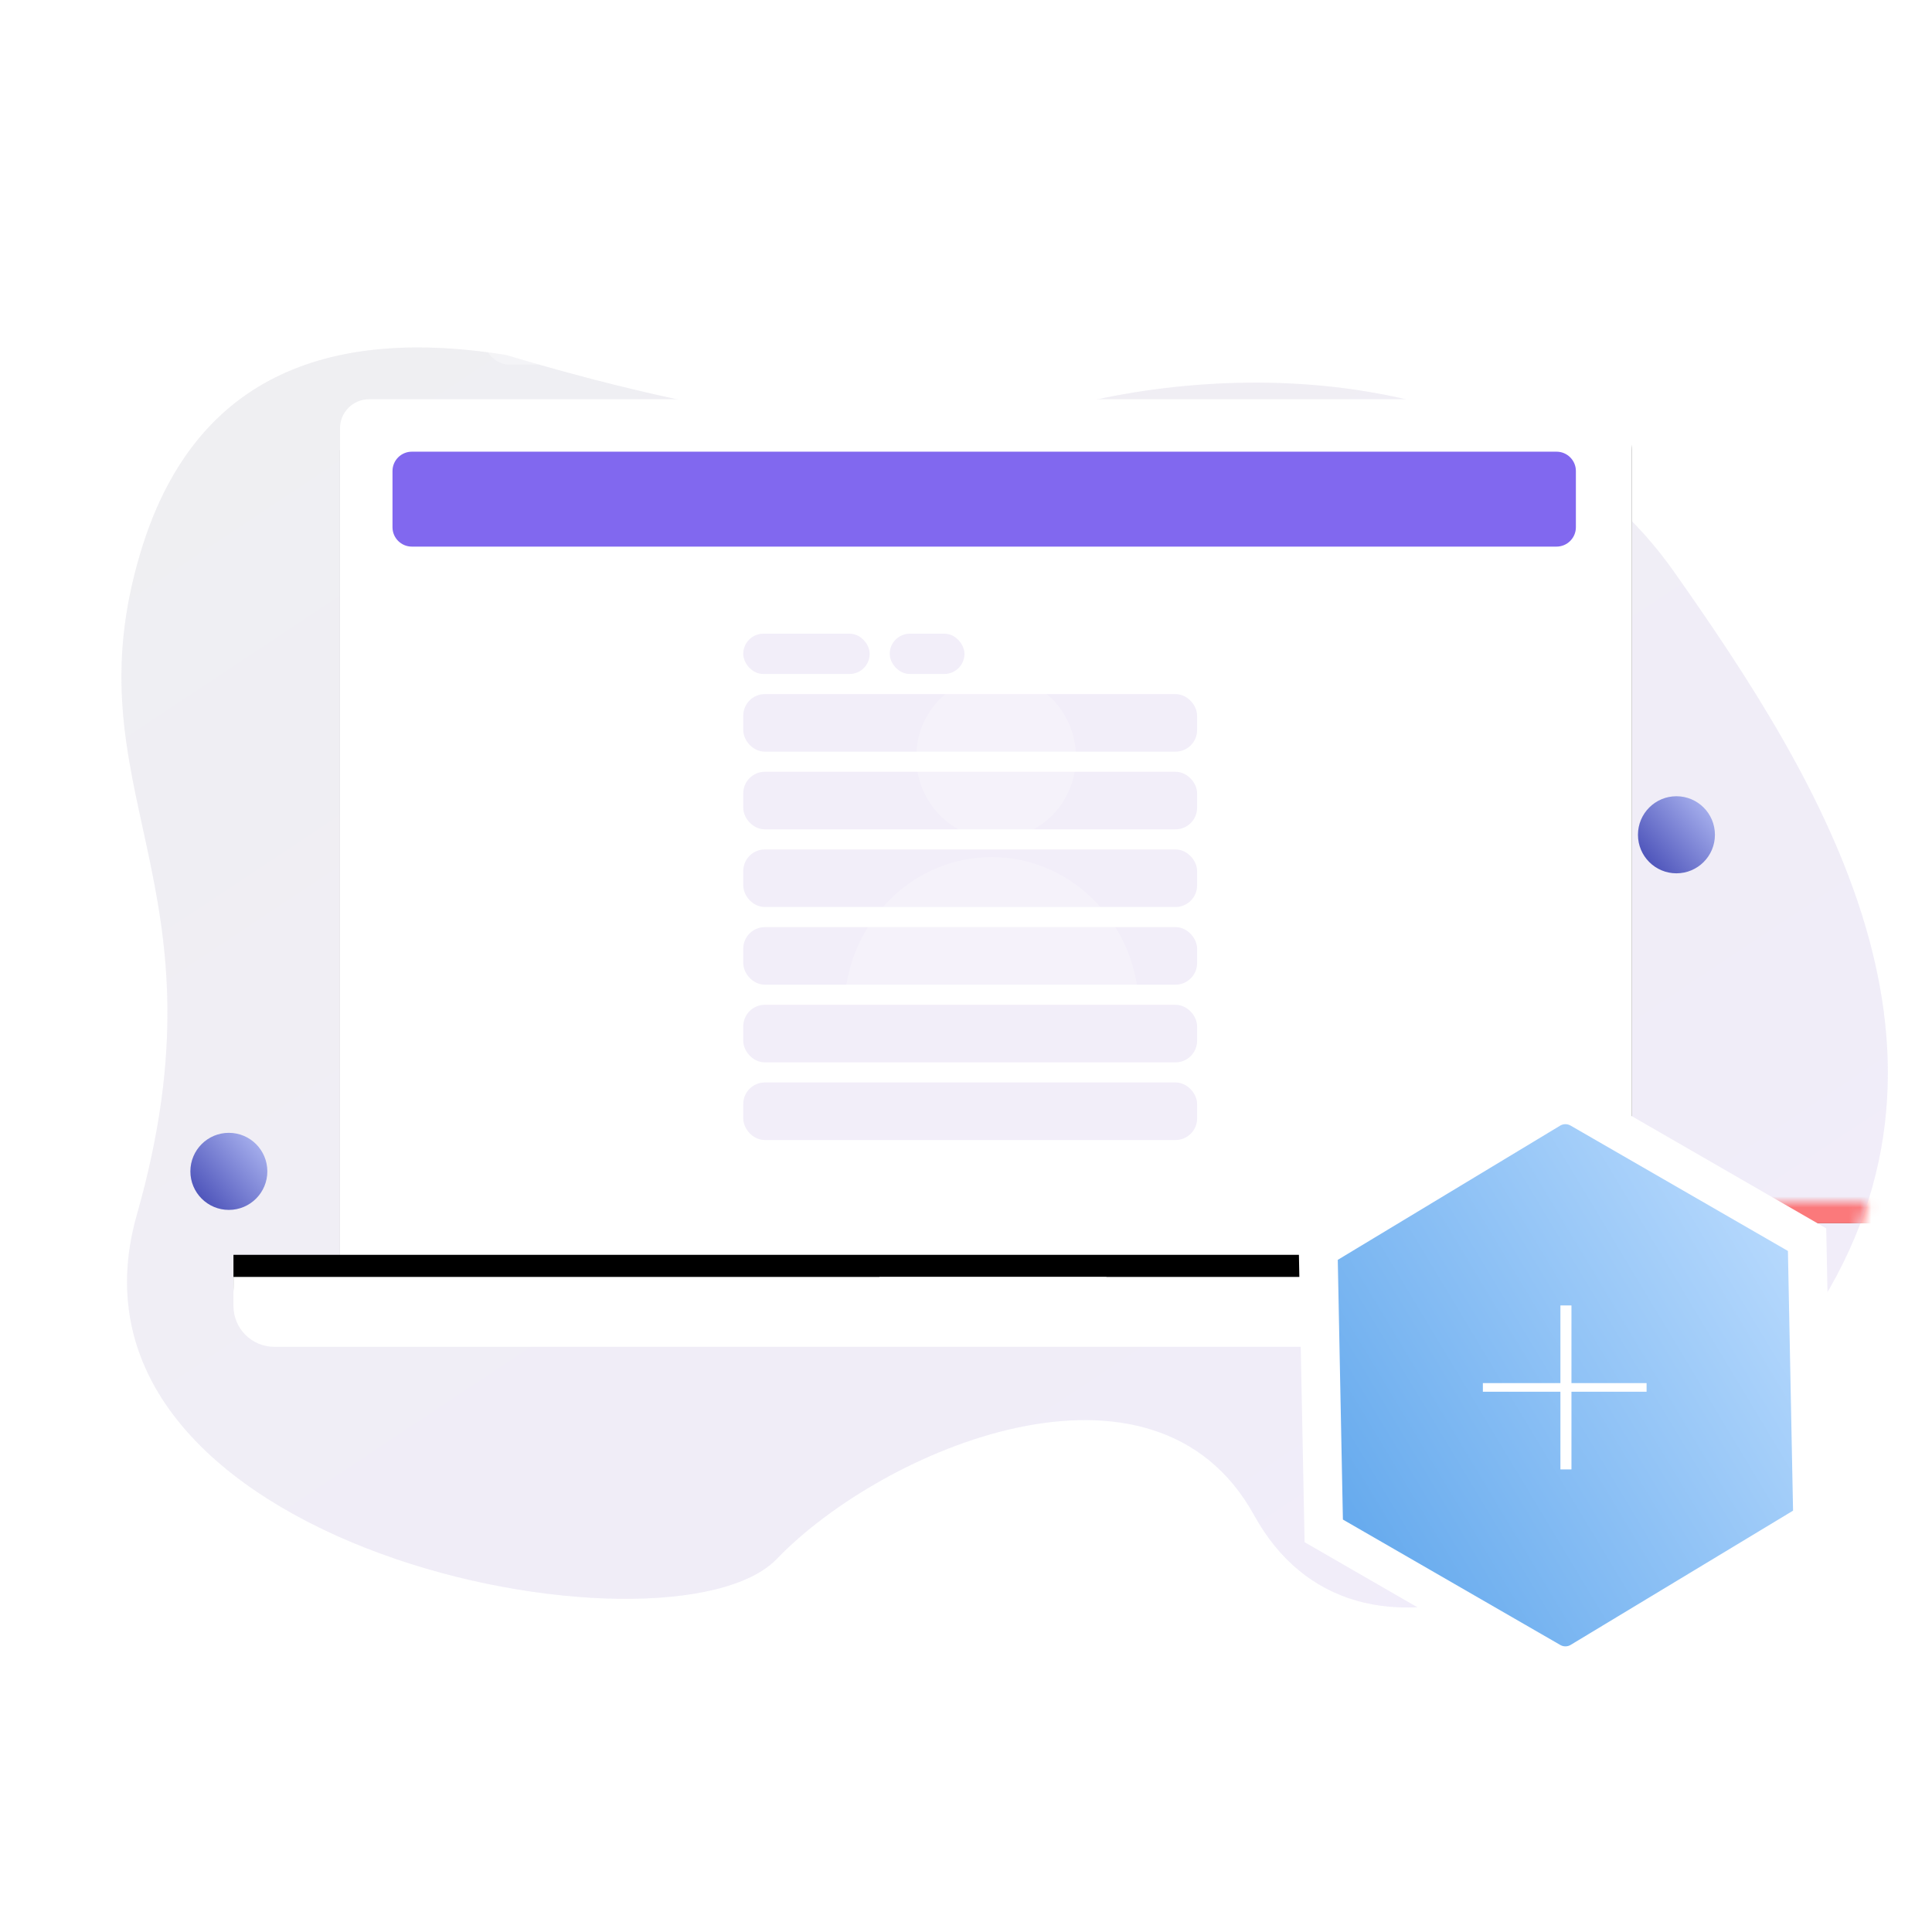 <?xml version="1.0" encoding="UTF-8"?>
<svg xmlns="http://www.w3.org/2000/svg" xmlns:xlink="http://www.w3.org/1999/xlink" width="175px" height="175px" viewBox="0 0 175 175" version="1.1">
  <!-- Generator: Sketch 64 (93537) - https://sketch.com -->
  <title>Artboard Copy 2</title>
  <desc>Created with Sketch.</desc>
  <defs>
    <rect id="path-1" x="0" y="0" width="175" height="175" rx="1"></rect>
    <rect id="path-3" x="0" y="0" width="175" height="175" rx="1"></rect>
    <linearGradient x1="5.709%" y1="-3.396%" x2="101.747%" y2="98.385%" id="linearGradient-5">
      <stop stop-color="#F0F0F0" offset="0%"></stop>
      <stop stop-color="#F2EDFD" offset="100%"></stop>
    </linearGradient>
    <path d="M34.829,-76.714 C56.722,-70.167 73.198,-68.482 84.259,-71.661 C100.85,-76.429 127.314,-75.992 140.632,-57.073 C153.95,-38.154 169.551,-13.268 152.545,11.301 C135.539,35.869 111.676,44.845 102.597,28.382 C93.518,11.918 68.968,22.359 59.358,32.343 C49.748,42.328 -7.242,31.525 1.396,1.171 C10.034,-29.183 -4.902,-37.032 1.776,-58.98 C6.228,-73.612 17.246,-79.524 34.829,-76.714 Z" id="path-6"></path>
    <path d="M34.829,0.679 C56.722,7.226 73.198,8.911 84.259,5.732 C100.85,0.964 127.314,1.401 140.632,20.32 C153.95,39.239 169.551,64.125 152.545,88.693 C135.539,113.262 111.676,122.238 102.597,105.774 C93.518,89.311 68.968,99.752 59.358,109.736 C49.748,119.721 -7.242,108.918 1.396,78.564 C10.034,48.21 -4.902,40.361 1.776,18.413 C6.228,3.781 17.246,-2.131 34.829,0.679 Z" id="path-8"></path>
    <linearGradient x1="88.069%" y1="11.401%" x2="0.138%" y2="87.911%" id="linearGradient-10">
      <stop stop-color="#A6AFED" offset="0%"></stop>
      <stop stop-color="#454BB5" offset="100%"></stop>
    </linearGradient>
    <path d="M22.431,8.163 L134.192,8.163 C135.646,8.163 136.825,9.341 136.825,10.795 L136.825,87.662 L136.825,87.662 L19.798,87.662 L19.798,10.795 C19.798,9.341 20.977,8.163 22.431,8.163 Z" id="path-11"></path>
    <filter x="-16.2%" y="-21.4%" width="132.5%" height="147.8%" id="filter-12">
      <feOffset dx="0" dy="2" in="SourceAlpha" result="shadowOffsetOuter1"></feOffset>
      <feGaussianBlur stdDeviation="6" in="shadowOffsetOuter1" result="shadowBlurOuter1"></feGaussianBlur>
      <feColorMatrix values="0 0 0 0 0.129   0 0 0 0 0.025   0 0 0 0 0.31  0 0 0 0.236 0" type="matrix" in="shadowBlurOuter1"></feColorMatrix>
    </filter>
    <path d="M13.854,87.662 L142.443,87.662 C144.49,87.662 146.15,89.322 146.15,91.37 L146.15,93.996 L146.15,93.996 L10.146,93.996 L10.146,91.37 C10.146,89.322 11.806,87.662 13.854,87.662 Z" id="path-13"></path>
    <filter x="-14.0%" y="-268.4%" width="127.9%" height="700.0%" id="filter-14">
      <feOffset dx="0" dy="2" in="SourceAlpha" result="shadowOffsetOuter1"></feOffset>
      <feGaussianBlur stdDeviation="6" in="shadowOffsetOuter1" result="shadowBlurOuter1"></feGaussianBlur>
      <feColorMatrix values="0 0 0 0 0.129   0 0 0 0 0.025   0 0 0 0 0.31  0 0 0 0.236 0" type="matrix" in="shadowBlurOuter1"></feColorMatrix>
    </filter>
    <linearGradient x1="109.379%" y1="21.545%" x2="11.984%" y2="87.911%" id="linearGradient-15">
      <stop stop-color="#C1DFFF" offset="0%"></stop>
      <stop stop-color="#64A9ED" offset="100%"></stop>
    </linearGradient>
    <path d="M21.085,0.124 L40.775,11.483 C41.062,11.649 41.24,11.957 41.24,12.289 L41.24,35.007 C41.24,35.339 41.062,35.646 40.775,35.812 L21.085,47.172 C20.797,47.338 20.443,47.338 20.155,47.172 L0.465,35.812 C0.177,35.646 -6.1322476e-15,35.339 0,35.007 L0,12.289 C-1.16433601e-16,11.957 0.177,11.649 0.465,11.483 L20.155,0.124 C20.443,-0.042 20.797,-0.042 21.085,0.124 Z" id="path-16"></path>
    <filter x="-21.9%" y="-14.8%" width="143.9%" height="138.1%" id="filter-17">
      <feMorphology radius="3.51" operator="dilate" in="SourceAlpha" result="shadowSpreadOuter1"></feMorphology>
      <feOffset dx="0" dy="2" in="shadowSpreadOuter1" result="shadowOffsetOuter1"></feOffset>
      <feGaussianBlur stdDeviation="1.5" in="shadowOffsetOuter1" result="shadowBlurOuter1"></feGaussianBlur>
      <feComposite in="shadowBlurOuter1" in2="SourceAlpha" operator="out" result="shadowBlurOuter1"></feComposite>
      <feColorMatrix values="0 0 0 0 0.067   0 0 0 0 0.18   0 0 0 0 0.431  0 0 0 0.2 0" type="matrix" in="shadowBlurOuter1"></feColorMatrix>
    </filter>
  </defs>
  <g id="Artboard-Copy-2" stroke="none" stroke-width="1" fill="none" fill-rule="evenodd">
    <mask id="mask-2" fill="white">
      <use xlink:href="#path-1"></use>
    </mask>
    <g id="Mask"></g>
    <g id="3" mask="url(#mask-2)">
      <mask id="mask-4" fill="white">
        <use xlink:href="#path-3"></use>
      </mask>
      <g id="Mask"></g>
      <g mask="url(#mask-4)" id="Group-45">
        <g transform="translate(11, 26)">
          <g transform="translate(0, 2)">
            <g id="Group-44">
              <g id="brave-rewards">
                <g id="Group" transform="translate(0, 3.472)">
                  <g id="rewards-a-link" fill="url(#linearGradient-5)" fill-rule="nonzero">
                    <path d="M34.829,0.679 C56.722,7.226 73.198,8.911 84.259,5.732 C100.85,0.964 127.314,1.401 140.632,20.32 C153.95,39.239 169.551,64.125 152.545,88.693 C135.539,113.262 111.676,122.238 102.597,105.774 C93.518,89.311 68.968,99.752 59.358,109.736 C49.748,119.721 -7.242,108.918 1.396,78.564 C10.034,48.21 -4.902,40.361 1.776,18.413 C6.228,3.781 17.246,-2.131 34.829,0.679 Z" id="rewards-a"></path>
                  </g>
                  <g id="Clipped" transform="translate(0, 77.393)">
                    <mask id="mask-7" fill="white">
                      <use xlink:href="#path-6"></use>
                    </mask>
                    <g id="rewards-a"></g>
                    <g id="Group" mask="url(#mask-7)">
                      <g transform="translate(137.366, -14.071)" id="rewards-e-link">
                        <g>
                          <path d="M0,6.131 C0,2.745 2.745,0 6.12,0 L29.422,0 C32.802,0 35.542,2.751 35.542,6.131 L35.542,9.874 C35.542,13.26 32.797,16.005 29.422,16.005 L6.12,16.005 C2.74,16.005 0,13.254 0,9.874 L0,6.131 Z" id="rewards-e" fill="#000000" fill-rule="nonzero"></path>
                        </g>
                        <g transform="translate(0, 77.393)">
                          <path d="M8.52651283e-14,-71.262 C8.52651283e-14,-74.648 2.745,-77.393 6.12,-77.393 L29.422,-77.393 C32.802,-77.393 35.542,-74.641 35.542,-71.262 L35.542,-67.518 C35.542,-64.132 32.797,-61.388 29.422,-61.388 L6.12,-61.388 C2.74,-61.388 8.52651283e-14,-64.139 8.52651283e-14,-67.518 L8.52651283e-14,-71.262 Z" id="rewards-e" fill="#FF5D5D" fill-rule="nonzero"></path>
                        </g>
                      </g>
                    </g>
                  </g>
                  <g id="Clipped">
                    <mask id="mask-9" fill="white">
                      <use xlink:href="#path-8"></use>
                    </mask>
                    <g id="rewards-a"></g>
                  </g>
                  <g id="rewards-k-link" fill="#ECE9F6" fill-rule="nonzero" opacity="0.2">
                    <path d="M34.829,0.679 C56.722,7.226 73.198,8.911 84.259,5.732 C100.85,0.964 127.314,1.401 140.632,20.32 C153.95,39.239 169.551,64.125 152.545,88.693 C135.539,113.262 111.676,122.238 102.597,105.774 C93.518,89.311 68.968,99.752 59.358,109.736 C49.748,119.721 -7.242,108.918 1.396,78.564 C10.034,48.21 -4.902,40.361 1.776,18.413 C6.228,3.781 17.246,-2.131 34.829,0.679 Z" id="rewards-k"></path>
                  </g>
                </g>
                <g id="Group" transform="translate(121.756, 75)" fill="#FFFFFF" fill-rule="nonzero">
                  <g id="rewards-n-link" transform="translate(0, 0.393)">
                    <ellipse id="rewards-n" cx="1.925" cy="-75.465" rx="1.925" ry="1.928"></ellipse>
                  </g>
                </g>
                <g id="Group" transform="translate(6.244, 74.611)" fill="url(#linearGradient-10)" fill-rule="nonzero">
                  <g id="rewards-p-link">
                    <ellipse id="rewards-p" cx="3.486" cy="3.491" rx="3.486" ry="3.491"></ellipse>
                  </g>
                </g>
                <g id="Group" transform="translate(137.366, 44.123)" fill="url(#linearGradient-10)" fill-rule="nonzero">
                  <g id="rewards-r-link">
                    <ellipse id="rewards-r" cx="3.486" cy="3.491" rx="3.486" ry="3.491"></ellipse>
                  </g>
                </g>
                <g id="Group" transform="translate(32.78, 0.345)" fill="#FFFFFF" fill-rule="nonzero" opacity="0.339">
                  <g id="Rectangle">
                    <rect x="7.805" y="12.508" width="6.942" height="14.845" rx="2.638"></rect>
                    <rect x="0" y="0" width="29.577" height="4.682" rx="2.338"></rect>
                    <rect x="67.902" y="12.508" width="6.942" height="14.845" rx="2.638"></rect>
                    <rect x="18.732" y="12.121" width="6.942" height="14.845" rx="2.638"></rect>
                    <rect x="78.829" y="12.508" width="6.942" height="14.845" rx="2.638"></rect>
                  </g>
                </g>
              </g>
              <g id="2" transform="translate(110.049, 73.829)"></g>
            </g>
            <g id="Rectangle-12" fill-rule="nonzero">
              <use fill="black" fill-opacity="1" filter="url(#filter-12)" xlink:href="#path-11"></use>
              <use fill="#FFFFFF" xlink:href="#path-11"></use>
            </g>
            <path d="M26.308,12.912 L129.989,12.912 C130.958,12.912 131.744,13.698 131.744,14.667 L131.744,80.989 C131.744,81.959 130.958,82.744 129.989,82.744 L26.308,82.744 C25.338,82.744 24.553,81.959 24.553,80.989 L24.553,14.667 C24.553,13.698 25.338,12.912 26.308,12.912 Z" id="Rectangle-12-Copy-2"></path>
            <g id="Rectangle-12-Copy" fill-rule="nonzero" transform="translate(78.148, 90.829) scale(1, -1) translate(-78.148, -90.829) ">
              <use fill="black" fill-opacity="1" filter="url(#filter-14)" xlink:href="#path-13"></use>
              <use fill="#FFFFFF" xlink:href="#path-13"></use>
            </g>
            <rect id="Rectangle-Copy-13" stroke="#F2EEF9" stroke-width="1.306" fill="#F2EEF9" fill-rule="nonzero" x="56.976" y="35.524" width="39.805" height="3.909" rx="1.306"></rect>
            <rect id="Rectangle-Copy-34" stroke="#F2EEF9" stroke-width="1.306" fill="#F2EEF9" fill-rule="nonzero" x="56.976" y="30.052" width="10.146" height="2.345" rx="1.173"></rect>
            <rect id="Rectangle-Copy-35" stroke="#F2EEF9" stroke-width="1.306" fill="#F2EEF9" fill-rule="nonzero" x="70.244" y="30.052" width="5.463" height="2.345" rx="1.173"></rect>
            <rect id="Rectangle-Copy-28" stroke="#F2EEF9" stroke-width="1.306" fill="#F2EEF9" fill-rule="nonzero" x="56.976" y="42.56" width="39.805" height="3.909" rx="1.306"></rect>
            <rect id="Rectangle-Copy-29" stroke="#F2EEF9" stroke-width="1.306" fill="#F2EEF9" fill-rule="nonzero" x="56.976" y="49.595" width="39.805" height="3.909" rx="1.306"></rect>
            <rect id="Rectangle-Copy-30" stroke="#F2EEF9" stroke-width="1.306" fill="#F2EEF9" fill-rule="nonzero" x="56.976" y="56.631" width="39.805" height="3.909" rx="1.306"></rect>
            <rect id="Rectangle-Copy-31" stroke="#F2EEF9" stroke-width="1.306" fill="#F2EEF9" fill-rule="nonzero" x="56.976" y="63.667" width="39.805" height="3.909" rx="1.306"></rect>
            <rect id="Rectangle-Copy-32" stroke="#F2EEF9" stroke-width="1.306" fill="#F2EEF9" fill-rule="nonzero" x="56.976" y="70.702" width="39.805" height="3.909" rx="1.306"></rect>
            <g id="Group-61" transform="translate(24.146, 12.163)">
              <g id="Group-48" transform="translate(0, 0)">
                <path d="M2.161,0.75 L105.842,0.75 C106.812,0.75 107.597,1.535 107.597,2.505 L107.597,7.594 C107.597,8.563 106.812,9.349 105.842,9.349 L2.161,9.349 C1.192,9.349 0.406,8.563 0.406,7.594 L0.406,2.505 C0.406,1.535 1.192,0.75 2.161,0.75 Z" id="Rectangle-12-Copy-4" fill="#8168EF" fill-rule="nonzero"></path>
                <g id="Group-31" opacity="0.231" transform="translate(41.415, 21.016)" fill="#FFFFFF">
                  <ellipse id="Oval-5" cx="13.664" cy="7.405" rx="7.234" ry="7.405"></ellipse>
                  <path d="M26.524,28.799 C25.782,21.813 20.087,16.456 13.262,16.456 C6.437,16.456 0.742,21.813 0,28.799 L26.524,28.799 Z" id="Combined-Shape" fill-rule="nonzero"></path>
                </g>
                <path d="M47.141,75.5 L62.444,75.5 C63.895,75.5 65.072,76.676 65.072,78.127 L65.072,78.127 L65.072,78.127 L44.513,78.127 C44.513,76.676 45.69,75.5 47.141,75.5 Z" id="Rectangle-12-Copy-3" fill="#FFFFFF" opacity="0.8" transform="translate(54.793, 76.814) rotate(-180) translate(-54.793, -76.814) "></path>
              </g>
            </g>
            <g id="Group-14" transform="translate(110.175, 73.829)">
              <g id="Polygon-Copy">
                <use fill="black" fill-opacity="1" filter="url(#filter-17)" xlink:href="#path-16"></use>
                <path stroke="#FFFFFF" stroke-width="3.51" d="M21.962,-1.396 C21.125,-1.879 20.093,-1.875 19.259,-1.385 L-1.775,11.31 L-1.27,36.837 L19.278,48.692 C20.115,49.174 21.147,49.171 21.98,48.681 L43.014,35.985 L42.51,10.458 L21.962,-1.396 Z" fill="url(#linearGradient-15)" fill-rule="evenodd"></path>
              </g>
              <rect id="Rectangle" fill="#FFFFFF" x="20.167" y="16.417" width="1" height="14.853"></rect>
              <polygon id="Rectangle-Copy-33" fill="#FFFFFF" transform="translate(20.557, 23.843) rotate(-90) translate(-20.557, -23.843) " points="20.166 16.429 20.948 16.429 20.948 31.258 20.166 31.258"></polygon>
            </g>
          </g>
        </g>
      </g>
    </g>
  </g>
</svg>
